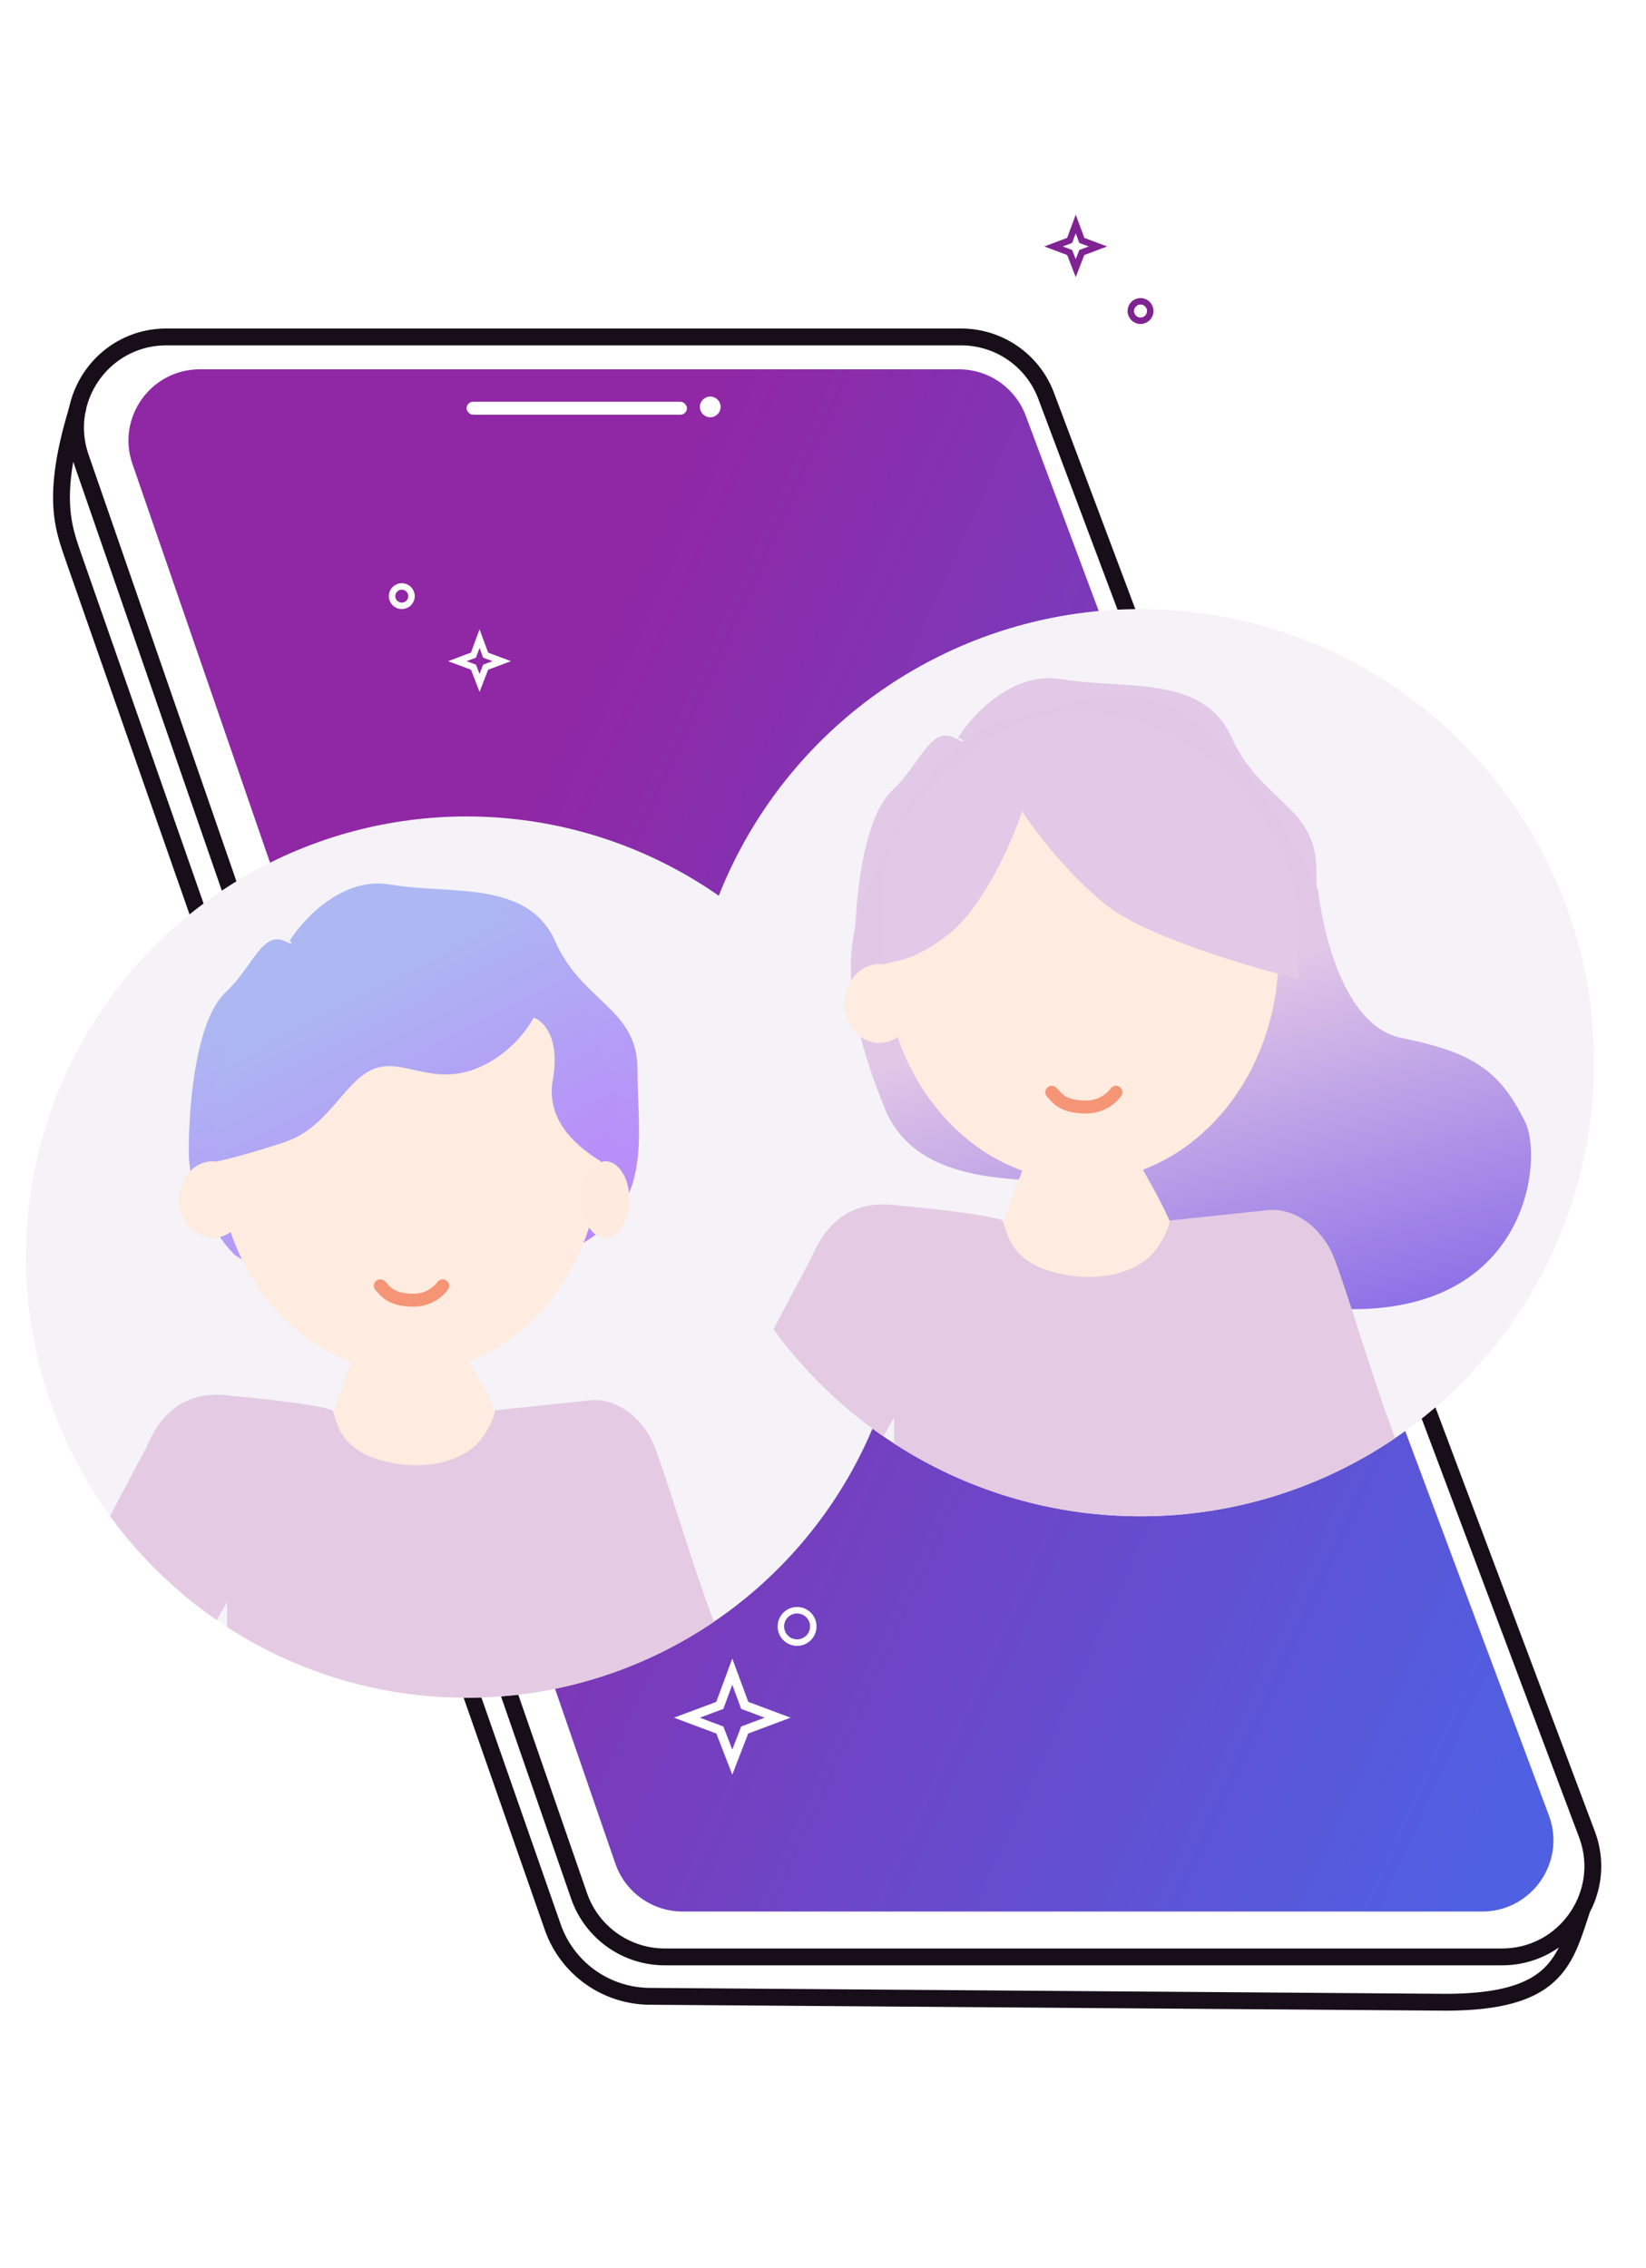 <svg xmlns="http://www.w3.org/2000/svg" width="127" height="175" fill="none"><mask id="a" width="127" height="175" x="0" y="0" mask-type="alpha" maskUnits="userSpaceOnUse"><path fill="#F6F3F7" d="M0 0h127v175H0z"/></mask><g mask="url(#a)"><path stroke="#170E1A" stroke-linecap="round" stroke-linejoin="round" stroke-width="1.3" d="M6 31.5c-2 6.5-1.166 9-.5 11 .26.778 22.679 64.794 37.147 106.197a7.98 7.98 0 0 0 7.488 5.345l61.365.458c8.5 0 9.212-3.112 10.5-7"/><path stroke="#170E1A" stroke-linecap="round" stroke-linejoin="round" stroke-width="1.3" d="m44.679 146.292-38.46-111C4.644 30.744 8.021 26 12.834 26h61.328a7 7 0 0 1 6.552 4.537l41.728 111c1.721 4.577-1.662 9.463-6.552 9.463H51.293a7 7 0 0 1-6.614-4.708"/><g style="mix-blend-mode:multiply"><path fill="url(#b)" d="m47.003 143.957-37.258-108C8.4 32.06 11.295 28 15.417 28H73.99a6 6 0 0 1 5.62 3.9l40.363 108c1.465 3.921-1.434 8.1-5.621 8.1H52.675a6 6 0 0 1-5.672-4.043"/><path stroke="#fff" d="m47.003 143.957-37.258-108C8.4 32.06 11.295 28 15.417 28H73.99a6 6 0 0 1 5.62 3.9l40.363 108c1.465 3.921-1.434 8.1-5.621 8.1H52.675a6 6 0 0 1-5.672-4.043Z"/></g><g filter="url(#c)"><circle cx="36" cy="94" r="34" fill="#F5F3F7"/><path fill="url(#d)" d="M14.565 85.89c0 3.492 2.356 6.746 3.533 7.937 9.892 6.349 23.67 1.587 27.91-1.587 4.238-3.175 3.179-7.937 3.179-12.7s-4.24-5.158-6.36-9.92c-2.119-4.763-8.125-3.572-12.717-4.366-3.674-.635-6.713 2.646-7.773 4.366.471.264 1.06.635-.353 0-1.766-.794-2.473 1.984-4.593 3.968s-2.826 7.937-2.826 12.302"/><path fill="#FDECDF" fill-rule="evenodd" d="M46.348 85.87c0 7.535-4.264 13.926-10.169 16.155 1.5 2.659 3.694 6.653 2.656 7.703-1.11 1.124-3.7 2.623-7.03 3.372s-7.772-2.248-7.032-4.496c.527-1.6 1.68-4.703 2.361-6.512-4.277-1.543-7.716-5.261-9.339-10.027-.4.29-.874.457-1.382.457-1.428 0-2.587-1.324-2.587-2.957s1.159-2.956 2.587-2.956q.196 0 .385.032a20 20 0 0 1-.015-.772c0-9.388 6.618-17 14.782-17s14.783 7.612 14.783 17" clip-rule="evenodd"/><ellipse cx="46.718" cy="89.565" fill="#FDEBDF" rx="1.848" ry="2.957"/><path stroke="#F59576" stroke-linecap="round" stroke-linejoin="round" d="M29.348 96.217c.37.37.739 1.11 2.587 1.11 1.182 0 1.97-.74 2.217-1.11"/><path fill="url(#e)" d="M36.37 79.587c2.66-.887 4.311-3.08 4.804-4.065.74.246 2.07 1.552 1.478 4.804s2.094 5.297 3.696 6.283c.246-.493 1.183-1.33 1.478-3.696.37-2.956-2.587-5.543-2.587-7.391s-4.804-7.392-7.021-8.13c-2.218-.74-8.87-1.479-12.935.369s-4.435 5.174-7.022 8.5c-2.07 2.66-1.848 8.007-1.478 10.348.616-.123 2.513-.592 5.174-1.478 3.326-1.11 4.434-4.435 6.652-5.544s4.435 1.109 7.76 0"/><path fill="#E4CBE3" fill-rule="evenodd" d="m8.487 113.98 2.752-5.197q.056-.114.128-.269c.59-1.268 2.083-4.48 6.524-3.797.296 0 6.653.616 7.761 1.109.058.116.107.278.165.471.314 1.036.901 2.975 4.64 3.619 2.936.506 5.543-.369 6.652-1.848.752-1.002.937-1.651 1.051-2.051q.03-.107.057-.191l7.022-.739c2.218-.37 4.287 1.256 5.174 3.326.412.96 1.104 3.102 1.9 5.566.877 2.714 1.88 5.819 2.773 8.162A33.84 33.84 0 0 1 36 128a33.84 33.84 0 0 1-18.478-5.455v-1.936l-.8 1.401a34.2 34.2 0 0 1-8.235-8.03" clip-rule="evenodd"/></g><path stroke="#fff" stroke-width=".5" d="M37.235 49.913 37 49.28l-.234.634-.237.639-.617.23-.625.235.625.234.62.232.235.607.233.602.233-.602.236-.607.619-.232.625-.234-.625-.234-.617-.231z"/><path stroke="#802392" stroke-width=".5" d="M83.235 17.913 83 17.28l-.234.634-.237.639-.617.23-.625.235.625.234.62.232.235.607.233.602.233-.602.236-.607.619-.232.625-.234-.625-.234-.617-.231z"/><circle cx="31" cy="46" r=".75" stroke="#fff" stroke-width=".5"/><circle cx="88" cy="24" r=".75" stroke="#802392" stroke-width=".5"/><rect width="17" height="1" x="36" y="31" fill="#fff" rx=".5"/><circle cx="54.8" cy="31.4" r=".8" fill="#fff"/><path stroke="#fff" stroke-width=".7" d="m56.828 129.879-.328-.888-.328.888-.634 1.714-1.66.622-.876.327.875.328 1.664.623.633 1.633.326.843.326-.843.633-1.633 1.664-.623.875-.328-.875-.327-1.66-.622z"/><circle cx="61.5" cy="125.5" r="1.25" stroke="#fff" stroke-width=".5"/><g filter="url(#f)"><circle cx="88" cy="75" r="35" fill="#F5F3F7"/><path fill="#E2C9E7" d="M65.935 66.651c0 3.595 2.424 6.945 3.636 8.17 10.183 6.537 24.366 1.635 28.73-1.633 4.364-3.269 3.273-8.17 3.273-13.073 0-4.902-4.364-5.31-6.546-10.212s-8.364-3.677-13.092-4.494c-3.782-.654-6.91 2.723-8 4.494.484.272 1.09.653-.364 0-1.819-.818-2.546 2.042-4.728 4.085-2.182 2.042-2.91 8.17-2.91 12.663"/><path fill="url(#g)" d="M108.163 73.098c-4.565-.913-6.087-8.37-6.467-11.413C91.424 41.14 84.576 47.228 78.109 48.37c-6.468 1.14-11.413 12.554-12.174 16.358s0 7.99 2.282 13.696 9.13 5.706 15.598 5.706 7.52 9.892 20.544 9.892c13.695 0 14.687-11.714 13.315-14.457-1.902-3.804-3.805-5.326-9.511-6.467"/><path fill="#FDECDF" fill-rule="evenodd" d="M98.652 66.63c0 7.758-4.39 14.337-10.468 16.631 1.544 2.737 3.803 6.849 2.735 7.93-1.143 1.157-3.81 2.7-7.238 3.47-3.429.772-8-2.313-7.238-4.627.542-1.647 1.728-4.842 2.43-6.703-4.402-1.589-7.943-5.416-9.614-10.323-.411.298-.899.47-1.422.47-1.47 0-2.663-1.362-2.663-3.043s1.192-3.044 2.663-3.044q.201 0 .396.034-.016-.395-.016-.794c0-9.666 6.813-17.5 15.218-17.5 8.404 0 15.217 7.834 15.217 17.5" clip-rule="evenodd"/><path stroke="#F59576" stroke-linecap="round" stroke-linejoin="round" d="M81.152 77.283c.38.38.76 1.14 2.663 1.14 1.218 0 2.03-.76 2.283-1.14"/><path fill="#E2C9E7" d="M73.163 65.109c2.74-2.13 4.946-7.229 5.707-9.511.887 1.395 3.424 4.793 6.467 7.228s11.16 4.819 14.837 5.707v-4.185c0-3.424-1.522-7.228-4.565-10.652S88 47.989 83.054 47.989s-8.75 3.044-12.554 7.228c-3.02 3.323-2.543 9.045-2.288 12.106l.005.068c.761-.253 2.207-.152 4.946-2.282"/><path fill="#E4CBE3" fill-rule="evenodd" d="m59.678 95.568 2.833-5.35q.056-.116.131-.277c.607-1.306 2.145-4.612 6.717-3.908.304 0 6.847.634 7.989 1.14.06.12.11.287.17.485.323 1.067.927 3.063 4.775 3.726 3.023.521 5.707-.38 6.848-1.902.774-1.032.965-1.7 1.082-2.111q.03-.111.06-.197l7.228-.761c2.282-.38 4.413 1.294 5.326 3.424.423.988 1.136 3.194 1.956 5.73.903 2.794 1.936 5.989 2.855 8.402A34.84 34.84 0 0 1 88 110a34.84 34.84 0 0 1-19.022-5.615v-1.994l-.824 1.442a35.2 35.2 0 0 1-8.476-8.265" clip-rule="evenodd"/></g></g><defs><linearGradient id="b" x1="56.044" x2="148.383" y1="28" y2="69.943" gradientUnits="userSpaceOnUse"><stop stop-color="#9027A5"/><stop offset="1" stop-color="#4F60E3"/></linearGradient><linearGradient id="d" x1="36.37" x2="47.826" y1="66.283" y2="90.304" gradientUnits="userSpaceOnUse"><stop stop-color="#ADB8F3"/><stop offset="1" stop-color="#BA88F9"/></linearGradient><linearGradient id="e" x1="25.652" x2="36.37" y1="73.674" y2="94.37" gradientUnits="userSpaceOnUse"><stop stop-color="#ACB7F2"/><stop offset="1" stop-color="#BA88F9"/></linearGradient><linearGradient id="g" x1="91.89" x2="110.446" y1="46.647" y2="114.185" gradientUnits="userSpaceOnUse"><stop offset=".301" stop-color="#E2C8E7"/><stop offset=".793" stop-color="#7E5FE7"/></linearGradient><filter id="c" width="74" height="74" x="-1" y="58" color-interpolation-filters="sRGB" filterUnits="userSpaceOnUse"><feFlood flood-opacity="0" result="BackgroundImageFix"/><feColorMatrix in="SourceAlpha" values="0 0 0 0 0 0 0 0 0 0 0 0 0 0 0 0 0 0 127 0"/><feOffset dy="1"/><feGaussianBlur stdDeviation="1.5"/><feColorMatrix values="0 0 0 0 0 0 0 0 0 0 0 0 0 0 0 0 0 0 0.2 0"/><feBlend in2="BackgroundImageFix" result="effect1_dropShadow"/><feColorMatrix in="SourceAlpha" values="0 0 0 0 0 0 0 0 0 0 0 0 0 0 0 0 0 0 127 0"/><feOffset dy="2"/><feGaussianBlur stdDeviation="1"/><feColorMatrix values="0 0 0 0 0 0 0 0 0 0 0 0 0 0 0 0 0 0 0.12 0"/><feBlend in2="effect1_dropShadow" result="effect2_dropShadow"/><feColorMatrix in="SourceAlpha" values="0 0 0 0 0 0 0 0 0 0 0 0 0 0 0 0 0 0 127 0"/><feOffset/><feGaussianBlur stdDeviation="1"/><feColorMatrix values="0 0 0 0 0 0 0 0 0 0 0 0 0 0 0 0 0 0 0.14 0"/><feBlend in2="effect2_dropShadow" result="effect3_dropShadow"/><feBlend in="SourceGraphic" in2="effect3_dropShadow" result="shape"/></filter><filter id="f" width="90" height="90" x="43" y="31" color-interpolation-filters="sRGB" filterUnits="userSpaceOnUse"><feFlood flood-opacity="0" result="BackgroundImageFix"/><feColorMatrix in="SourceAlpha" values="0 0 0 0 0 0 0 0 0 0 0 0 0 0 0 0 0 0 127 0"/><feOffset dy="1"/><feGaussianBlur stdDeviation="5"/><feColorMatrix values="0 0 0 0 0 0 0 0 0 0 0 0 0 0 0 0 0 0 0.2 0"/><feBlend in2="BackgroundImageFix" result="effect1_dropShadow"/><feColorMatrix in="SourceAlpha" values="0 0 0 0 0 0 0 0 0 0 0 0 0 0 0 0 0 0 127 0"/><feOffset dy="4"/><feGaussianBlur stdDeviation="2.5"/><feColorMatrix values="0 0 0 0 0 0 0 0 0 0 0 0 0 0 0 0 0 0 0.12 0"/><feBlend in2="effect1_dropShadow" result="effect2_dropShadow"/><feColorMatrix in="SourceAlpha" values="0 0 0 0 0 0 0 0 0 0 0 0 0 0 0 0 0 0 127 0"/><feOffset dy="2"/><feGaussianBlur stdDeviation="2"/><feColorMatrix values="0 0 0 0 0 0 0 0 0 0 0 0 0 0 0 0 0 0 0.14 0"/><feBlend in2="effect2_dropShadow" result="effect3_dropShadow"/><feBlend in="SourceGraphic" in2="effect3_dropShadow" result="shape"/></filter></defs></svg>